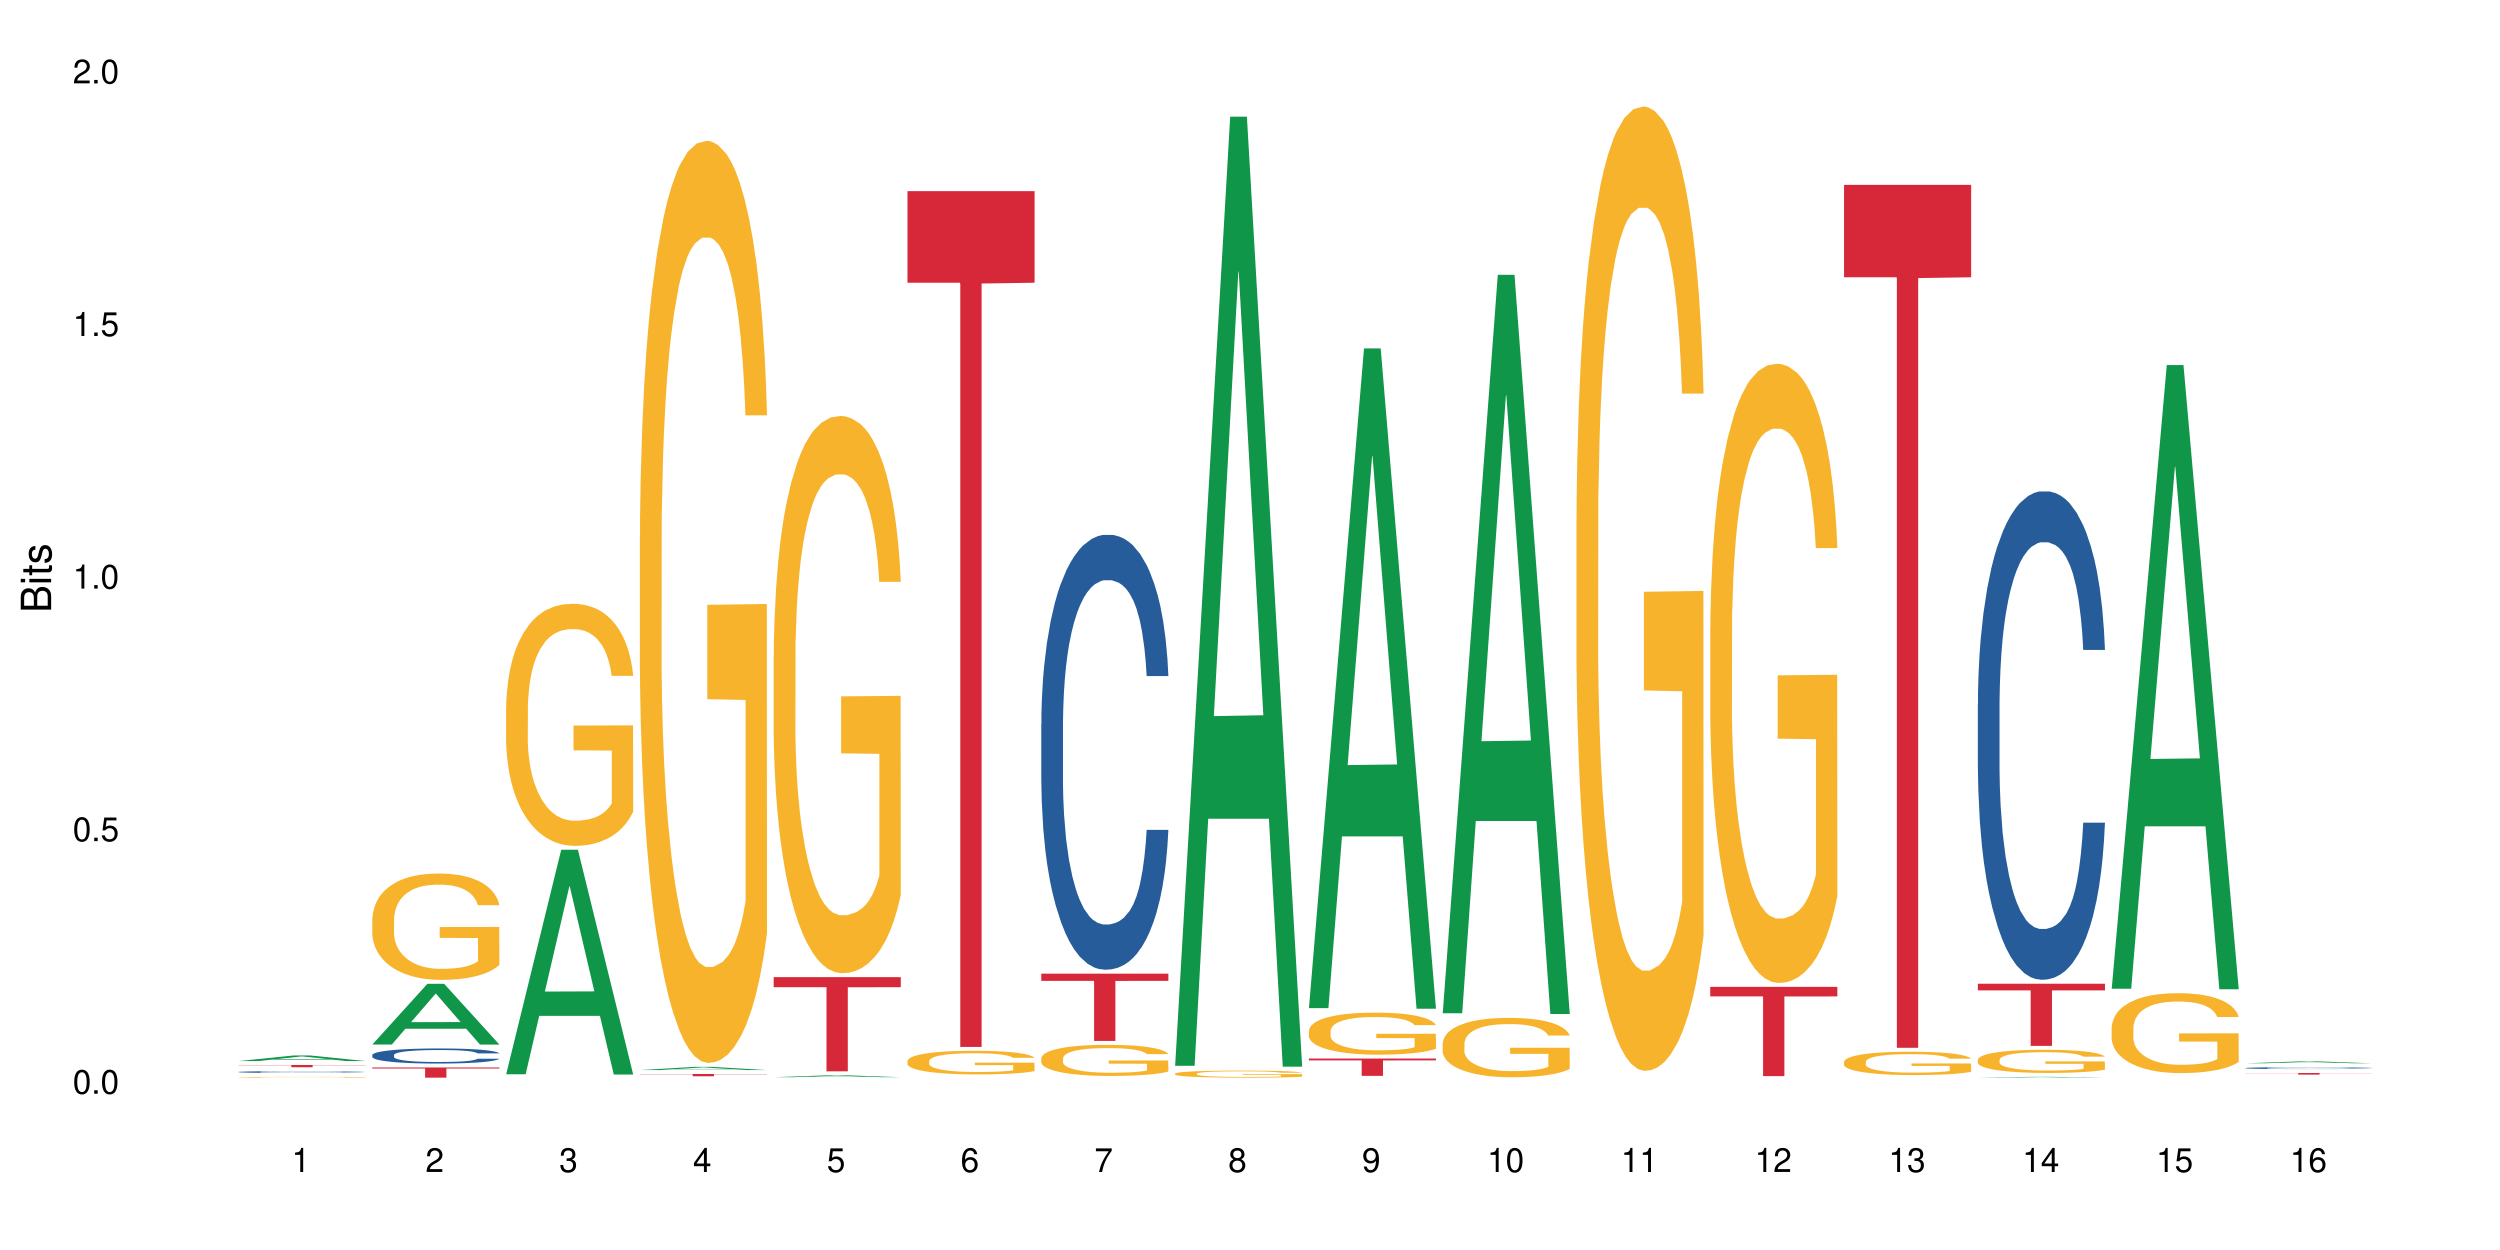 <?xml version="1.0" encoding="UTF-8"?>
<svg xmlns="http://www.w3.org/2000/svg" xmlns:xlink="http://www.w3.org/1999/xlink" width="720pt" height="360pt" viewBox="0 0 720 360" version="1.1">
<defs>
<g>
<symbol overflow="visible" id="glyph0-0">
<path style="stroke:none;" d=""/>
</symbol>
<symbol overflow="visible" id="glyph0-1">
<path style="stroke:none;" d="M 2.641 -6.938 C 2 -6.938 1.422 -6.656 1.078 -6.172 C 0.641 -5.562 0.406 -4.641 0.406 -3.359 C 0.406 -1.016 1.188 0.219 2.641 0.219 C 4.078 0.219 4.859 -1.016 4.859 -3.297 C 4.859 -4.641 4.656 -5.547 4.203 -6.172 C 3.844 -6.656 3.281 -6.938 2.641 -6.938 Z M 2.641 -6.188 C 3.547 -6.188 4 -5.25 4 -3.375 C 4 -1.406 3.562 -0.484 2.625 -0.484 C 1.734 -0.484 1.281 -1.438 1.281 -3.344 C 1.281 -5.25 1.734 -6.188 2.641 -6.188 Z M 2.641 -6.188 "/>
</symbol>
<symbol overflow="visible" id="glyph0-2">
<path style="stroke:none;" d="M 1.828 -1 L 0.828 -1 L 0.828 0 L 1.828 0 Z M 1.828 -1 "/>
</symbol>
<symbol overflow="visible" id="glyph0-3">
<path style="stroke:none;" d="M 4.562 -6.797 L 1.062 -6.797 L 0.547 -3.094 L 1.328 -3.094 C 1.719 -3.562 2.047 -3.734 2.578 -3.734 C 3.484 -3.734 4.062 -3.109 4.062 -2.094 C 4.062 -1.125 3.484 -0.531 2.578 -0.531 C 1.828 -0.531 1.375 -0.906 1.188 -1.672 L 0.328 -1.672 C 0.453 -1.109 0.547 -0.844 0.75 -0.594 C 1.125 -0.078 1.828 0.219 2.594 0.219 C 3.969 0.219 4.922 -0.781 4.922 -2.219 C 4.922 -3.562 4.031 -4.484 2.719 -4.484 C 2.25 -4.484 1.859 -4.359 1.469 -4.062 L 1.734 -5.969 L 4.562 -5.969 Z M 4.562 -6.797 "/>
</symbol>
<symbol overflow="visible" id="glyph0-4">
<path style="stroke:none;" d="M 2.484 -4.938 L 2.484 0 L 3.328 0 L 3.328 -6.938 L 2.766 -6.938 C 2.469 -5.875 2.281 -5.734 0.984 -5.562 L 0.984 -4.938 Z M 2.484 -4.938 "/>
</symbol>
<symbol overflow="visible" id="glyph0-5">
<path style="stroke:none;" d="M 4.859 -0.828 L 1.281 -0.828 C 1.359 -1.406 1.672 -1.781 2.5 -2.281 L 3.469 -2.828 C 4.406 -3.344 4.906 -4.062 4.906 -4.906 C 4.906 -5.484 4.672 -6.031 4.266 -6.406 C 3.859 -6.766 3.375 -6.938 2.719 -6.938 C 1.859 -6.938 1.219 -6.625 0.844 -6.031 C 0.609 -5.672 0.5 -5.234 0.484 -4.531 L 1.328 -4.531 C 1.359 -5.016 1.406 -5.281 1.531 -5.516 C 1.75 -5.938 2.188 -6.203 2.703 -6.203 C 3.469 -6.203 4.031 -5.641 4.031 -4.891 C 4.031 -4.344 3.719 -3.859 3.125 -3.516 L 2.234 -3 C 0.812 -2.172 0.406 -1.531 0.328 -0.016 L 4.859 -0.016 Z M 4.859 -0.828 "/>
</symbol>
<symbol overflow="visible" id="glyph0-6">
<path style="stroke:none;" d="M 2.125 -3.188 L 2.578 -3.188 C 3.5 -3.188 3.984 -2.766 3.984 -1.922 C 3.984 -1.062 3.469 -0.531 2.594 -0.531 C 1.656 -0.531 1.203 -1 1.156 -2.016 L 0.312 -2.016 C 0.344 -1.453 0.438 -1.094 0.609 -0.781 C 0.953 -0.109 1.625 0.219 2.547 0.219 C 3.953 0.219 4.859 -0.625 4.859 -1.938 C 4.859 -2.828 4.516 -3.297 3.703 -3.594 C 4.344 -3.844 4.656 -4.328 4.656 -5.031 C 4.656 -6.219 3.875 -6.938 2.578 -6.938 C 1.203 -6.938 0.484 -6.172 0.453 -4.703 L 1.297 -4.703 C 1.312 -5.125 1.344 -5.359 1.453 -5.578 C 1.641 -5.969 2.062 -6.203 2.594 -6.203 C 3.344 -6.203 3.797 -5.75 3.797 -5 C 3.797 -4.516 3.609 -4.219 3.25 -4.047 C 3.016 -3.953 2.703 -3.922 2.125 -3.906 Z M 2.125 -3.188 "/>
</symbol>
<symbol overflow="visible" id="glyph0-7">
<path style="stroke:none;" d="M 3.141 -1.672 L 3.141 0 L 3.984 0 L 3.984 -1.672 L 4.984 -1.672 L 4.984 -2.438 L 3.984 -2.438 L 3.984 -6.938 L 3.359 -6.938 L 0.266 -2.578 L 0.266 -1.672 Z M 3.141 -2.438 L 1 -2.438 L 3.141 -5.5 Z M 3.141 -2.438 "/>
</symbol>
<symbol overflow="visible" id="glyph0-8">
<path style="stroke:none;" d="M 4.781 -5.125 C 4.609 -6.266 3.891 -6.938 2.844 -6.938 C 2.094 -6.938 1.422 -6.578 1.031 -5.953 C 0.594 -5.266 0.406 -4.422 0.406 -3.172 C 0.406 -2 0.578 -1.25 0.984 -0.641 C 1.359 -0.078 1.953 0.219 2.703 0.219 C 3.984 0.219 4.922 -0.75 4.922 -2.094 C 4.922 -3.375 4.062 -4.281 2.844 -4.281 C 2.172 -4.281 1.641 -4.031 1.281 -3.516 C 1.281 -5.234 1.828 -6.188 2.797 -6.188 C 3.391 -6.188 3.797 -5.797 3.938 -5.125 Z M 2.734 -3.531 C 3.547 -3.531 4.062 -2.953 4.062 -2.031 C 4.062 -1.156 3.484 -0.531 2.703 -0.531 C 1.922 -0.531 1.328 -1.188 1.328 -2.078 C 1.328 -2.938 1.906 -3.531 2.734 -3.531 Z M 2.734 -3.531 "/>
</symbol>
<symbol overflow="visible" id="glyph0-9">
<path style="stroke:none;" d="M 4.984 -6.797 L 0.438 -6.797 L 0.438 -5.969 L 4.109 -5.969 C 2.5 -3.656 1.828 -2.234 1.328 0 L 2.219 0 C 2.594 -2.172 3.453 -4.047 4.984 -6.094 Z M 4.984 -6.797 "/>
</symbol>
<symbol overflow="visible" id="glyph0-10">
<path style="stroke:none;" d="M 3.75 -3.656 C 4.469 -4.094 4.688 -4.438 4.688 -5.078 C 4.688 -6.172 3.844 -6.938 2.641 -6.938 C 1.438 -6.938 0.594 -6.172 0.594 -5.094 C 0.594 -4.438 0.812 -4.094 1.516 -3.656 C 0.734 -3.266 0.359 -2.703 0.359 -1.922 C 0.359 -0.656 1.281 0.219 2.641 0.219 C 3.984 0.219 4.922 -0.656 4.922 -1.922 C 4.922 -2.703 4.531 -3.266 3.75 -3.656 Z M 2.641 -6.188 C 3.359 -6.188 3.812 -5.75 3.812 -5.062 C 3.812 -4.406 3.344 -3.984 2.641 -3.984 C 1.922 -3.984 1.453 -4.406 1.453 -5.078 C 1.453 -5.75 1.922 -6.188 2.641 -6.188 Z M 2.641 -3.266 C 3.484 -3.266 4.062 -2.719 4.062 -1.906 C 4.062 -1.078 3.484 -0.531 2.625 -0.531 C 1.797 -0.531 1.219 -1.094 1.219 -1.906 C 1.219 -2.719 1.781 -3.266 2.641 -3.266 Z M 2.641 -3.266 "/>
</symbol>
<symbol overflow="visible" id="glyph0-11">
<path style="stroke:none;" d="M 0.516 -1.578 C 0.672 -0.453 1.406 0.219 2.438 0.219 C 3.188 0.219 3.859 -0.141 4.266 -0.766 C 4.688 -1.453 4.891 -2.297 4.891 -3.547 C 4.891 -4.719 4.703 -5.453 4.312 -6.078 C 3.938 -6.641 3.344 -6.938 2.594 -6.938 C 1.297 -6.938 0.359 -5.969 0.359 -4.625 C 0.359 -3.344 1.234 -2.453 2.453 -2.453 C 3.094 -2.453 3.578 -2.672 4.016 -3.203 C 4 -1.484 3.469 -0.531 2.5 -0.531 C 1.906 -0.531 1.484 -0.906 1.359 -1.578 Z M 2.578 -6.203 C 3.375 -6.203 3.969 -5.531 3.969 -4.641 C 3.969 -3.797 3.391 -3.188 2.547 -3.188 C 1.734 -3.188 1.234 -3.766 1.234 -4.688 C 1.234 -5.562 1.797 -6.203 2.578 -6.203 Z M 2.578 -6.203 "/>
</symbol>
<symbol overflow="visible" id="glyph1-0">
<path style="stroke:none;" d=""/>
</symbol>
<symbol overflow="visible" id="glyph1-1">
<path style="stroke:none;" d="M 0 -0.953 L 0 -4.891 C 0 -5.719 -0.234 -6.344 -0.734 -6.797 C -1.188 -7.234 -1.812 -7.469 -2.5 -7.469 C -3.547 -7.469 -4.188 -7 -4.625 -5.875 C -4.984 -6.688 -5.625 -7.094 -6.531 -7.094 C -7.172 -7.094 -7.734 -6.859 -8.141 -6.391 C -8.562 -5.922 -8.75 -5.344 -8.75 -4.5 L -8.75 -0.953 Z M -4.984 -2.062 L -7.766 -2.062 L -7.766 -4.219 C -7.766 -4.844 -7.688 -5.203 -7.453 -5.5 C -7.219 -5.812 -6.859 -5.969 -6.375 -5.969 C -5.891 -5.969 -5.531 -5.812 -5.297 -5.5 C -5.062 -5.203 -4.984 -4.844 -4.984 -4.219 Z M -0.984 -2.062 L -4 -2.062 L -4 -4.781 C -4 -5.766 -3.438 -6.359 -2.484 -6.359 C -1.547 -6.359 -0.984 -5.766 -0.984 -4.781 Z M -0.984 -2.062 "/>
</symbol>
<symbol overflow="visible" id="glyph1-2">
<path style="stroke:none;" d="M -6.281 -1.797 L -6.281 -0.797 L 0 -0.797 L 0 -1.797 Z M -8.75 -1.797 L -8.75 -0.797 L -7.484 -0.797 L -7.484 -1.797 Z M -8.75 -1.797 "/>
</symbol>
<symbol overflow="visible" id="glyph1-3">
<path style="stroke:none;" d="M -6.281 -3.047 L -6.281 -2.016 L -8.016 -2.016 L -8.016 -1.016 L -6.281 -1.016 L -6.281 -0.172 L -5.469 -0.172 L -5.469 -1.016 L -0.719 -1.016 C -0.078 -1.016 0.281 -1.453 0.281 -2.234 C 0.281 -2.5 0.25 -2.719 0.188 -3.047 L -0.641 -3.047 C -0.609 -2.906 -0.594 -2.766 -0.594 -2.562 C -0.594 -2.141 -0.719 -2.016 -1.156 -2.016 L -5.469 -2.016 L -5.469 -3.047 Z M -6.281 -3.047 "/>
</symbol>
<symbol overflow="visible" id="glyph1-4">
<path style="stroke:none;" d="M -4.531 -5.25 C -5.766 -5.25 -6.469 -4.422 -6.469 -2.969 C -6.469 -1.516 -5.719 -0.562 -4.547 -0.562 C -3.562 -0.562 -3.094 -1.062 -2.734 -2.562 L -2.516 -3.484 C -2.344 -4.188 -2.094 -4.469 -1.641 -4.469 C -1.047 -4.469 -0.641 -3.875 -0.641 -3 C -0.641 -2.453 -0.797 -2 -1.062 -1.75 C -1.25 -1.594 -1.422 -1.531 -1.875 -1.469 L -1.875 -0.406 C -0.422 -0.453 0.281 -1.266 0.281 -2.922 C 0.281 -4.5 -0.5 -5.516 -1.719 -5.516 C -2.656 -5.516 -3.172 -4.984 -3.469 -3.734 L -3.703 -2.766 C -3.891 -1.953 -4.156 -1.609 -4.594 -1.609 C -5.188 -1.609 -5.547 -2.125 -5.547 -2.938 C -5.547 -3.75 -5.203 -4.172 -4.531 -4.203 Z M -4.531 -5.25 "/>
</symbol>
</g>
</defs>
<g id="surface1">
<rect x="0" y="0" width="720" height="360" style="fill:rgb(100%,100%,100%);fill-opacity:1;stroke:none;"/>
<path style=" stroke:none;fill-rule:nonzero;fill:rgb(6.275%,58.824%,28.235%);fill-opacity:1;" d="M 68.684 305.59 L 68.723 305.586 L 84.562 303.977 L 89.375 303.977 L 105.293 305.59 L 99.699 305.59 L 95.711 305.168 L 78.227 305.168 L 74.316 305.59 L 68.684 305.59 L 79.91 304.996 L 94.105 304.992 L 87.027 304.242 L 86.949 304.238 L 86.871 304.242 L 79.871 304.992 L 79.91 304.996 Z M 68.684 305.59 "/>
<path style=" stroke:none;fill-rule:nonzero;fill:rgb(14.51%,36.078%,60%);fill-opacity:1;" d="M 68.684 308.719 L 68.73 308.719 L 68.73 308.707 L 68.863 308.691 L 69.176 308.668 L 69.488 308.652 L 70.293 308.621 L 71.41 308.594 L 72.57 308.574 L 73.418 308.562 L 74.176 308.551 L 75.918 308.535 L 77.035 308.523 L 78.238 308.516 L 79.711 308.508 L 80.785 308.504 L 83.195 308.496 L 84.98 308.492 L 91.141 308.492 L 92.434 308.496 L 93.863 308.5 L 95.07 308.504 L 97.168 308.516 L 99.043 308.527 L 99.891 308.535 L 101.23 308.551 L 102.258 308.566 L 102.973 308.578 L 103.773 308.594 L 104.488 308.617 L 105.023 308.641 L 105.293 308.66 L 99.043 308.66 L 98.73 308.645 L 98.371 308.629 L 97.703 308.609 L 97.035 308.594 L 96.098 308.582 L 95.246 308.57 L 94.086 308.562 L 93.059 308.555 L 91.988 308.551 L 90.961 308.551 L 88.996 308.547 L 85.871 308.547 L 84.133 308.551 L 83.195 308.555 L 81.855 308.562 L 80.918 308.566 L 79.801 308.578 L 79.043 308.586 L 78.105 308.598 L 77.434 308.609 L 76.676 308.625 L 76.23 308.637 L 75.828 308.648 L 75.473 308.664 L 75.203 308.684 L 75.023 308.699 L 74.934 308.719 L 74.934 308.793 L 75.023 308.809 L 75.246 308.828 L 75.828 308.859 L 76.676 308.883 L 77.66 308.902 L 78.598 308.918 L 79.133 308.926 L 79.848 308.934 L 80.961 308.941 L 82.57 308.953 L 83.508 308.957 L 84.934 308.961 L 90.113 308.961 L 91.273 308.957 L 92.48 308.953 L 94.133 308.945 L 95.16 308.938 L 96.051 308.93 L 96.723 308.918 L 97.836 308.898 L 98.371 308.879 L 98.773 308.863 L 99.043 308.848 L 105.293 308.848 L 105.023 308.867 L 104.621 308.887 L 104.223 308.898 L 103.598 308.918 L 102.883 308.93 L 101.855 308.949 L 101.008 308.957 L 99.891 308.973 L 98.863 308.98 L 97.746 308.988 L 96.098 308.996 L 95.023 309.004 L 93.863 309.008 L 92.48 309.012 L 90.738 309.016 L 85.246 309.016 L 83.863 309.012 L 82.035 309.008 L 79.758 309 L 78.105 308.992 L 76.809 308.98 L 75.695 308.973 L 74.445 308.961 L 72.836 308.938 L 71.855 308.922 L 71.184 308.91 L 70.426 308.891 L 69.891 308.875 L 69.266 308.848 L 68.82 308.812 L 68.684 308.785 Z M 68.684 308.719 "/>
<path style=" stroke:none;fill-rule:nonzero;fill:rgb(96.863%,70.196%,16.863%);fill-opacity:1;" d="M 68.684 310.238 L 68.73 310.238 L 68.73 310.234 L 68.91 310.227 L 69.355 310.211 L 69.934 310.203 L 70.559 310.191 L 70.961 310.188 L 71.633 310.184 L 72.211 310.176 L 73.684 310.168 L 75.559 310.16 L 76.586 310.156 L 77.746 310.152 L 79.398 310.148 L 80.16 310.145 L 82.48 310.141 L 91.184 310.141 L 93.684 310.145 L 95.113 310.145 L 96.23 310.148 L 97.391 310.148 L 98.82 310.156 L 100.16 310.16 L 101.23 310.164 L 102.301 310.172 L 103.195 310.18 L 103.953 310.184 L 104.621 310.195 L 105.023 310.203 L 105.293 310.211 L 99.086 310.211 L 98.73 310.203 L 98.328 310.195 L 97.66 310.188 L 96.988 310.184 L 96.32 310.18 L 95.07 310.176 L 93.996 310.172 L 92.66 310.168 L 91.363 310.164 L 84.488 310.164 L 83.238 310.168 L 82.348 310.168 L 81.098 310.172 L 80.336 310.176 L 79.891 310.176 L 78.551 310.184 L 77.66 310.188 L 77.168 310.191 L 76.543 310.199 L 76.098 310.207 L 75.605 310.215 L 75.336 310.219 L 74.98 310.234 L 74.934 310.273 L 75.07 310.281 L 75.336 310.289 L 75.695 310.297 L 76.766 310.312 L 77.703 310.32 L 78.508 310.324 L 79.133 310.328 L 80.336 310.336 L 80.828 310.336 L 81.988 310.34 L 83.195 310.344 L 84.668 310.348 L 94.223 310.348 L 95.383 310.344 L 96.141 310.344 L 97.078 310.34 L 97.746 310.34 L 98.371 310.336 L 99.133 310.332 L 99.133 310.281 L 88.105 310.281 L 88.105 310.258 L 105.246 310.258 L 105.293 310.34 L 104.355 310.348 L 103.195 310.352 L 102.078 310.355 L 100.918 310.359 L 99.266 310.363 L 97.926 310.367 L 95.871 310.367 L 93.996 310.371 L 82.883 310.371 L 80.023 310.363 L 78.238 310.359 L 77.078 310.355 L 75.871 310.352 L 74.668 310.348 L 73.598 310.34 L 72.168 310.332 L 71.41 310.324 L 70.695 310.316 L 70.16 310.312 L 69.668 310.305 L 69.309 310.297 L 68.953 310.289 L 68.773 310.281 L 68.684 310.273 Z M 68.684 310.238 "/>
<path style=" stroke:none;fill-rule:nonzero;fill:rgb(83.922%,15.686%,22.353%);fill-opacity:1;" d="M 68.684 306.715 L 105.293 306.715 L 105.293 306.785 L 90.035 306.785 L 90.035 307.367 L 83.898 307.367 L 83.898 306.785 L 68.684 306.785 Z M 68.684 306.715 "/>
<path style=" stroke:none;fill-rule:nonzero;fill:rgb(6.275%,58.824%,28.235%);fill-opacity:1;" d="M 107.219 300.82 L 107.258 300.805 L 123.098 283.332 L 127.906 283.332 L 143.824 300.836 L 138.234 300.836 L 134.242 296.27 L 116.762 296.27 L 112.852 300.82 L 107.219 300.82 L 118.441 294.379 L 132.641 294.359 L 125.562 286.191 L 125.484 286.176 L 125.406 286.223 L 118.402 294.359 L 118.441 294.379 Z M 107.219 300.82 "/>
<path style=" stroke:none;fill-rule:nonzero;fill:rgb(14.51%,36.078%,60%);fill-opacity:1;" d="M 107.219 303.848 L 107.262 303.844 L 107.262 303.75 L 107.398 303.598 L 107.711 303.41 L 108.023 303.277 L 108.824 303.043 L 109.941 302.816 L 111.102 302.645 L 111.949 302.539 L 112.711 302.461 L 114.449 302.312 L 115.566 302.238 L 116.773 302.172 L 118.246 302.105 L 119.316 302.062 L 121.727 302 L 123.512 301.973 L 124.898 301.961 L 127.887 301.961 L 129.676 301.977 L 130.969 301.996 L 132.398 302.027 L 133.602 302.062 L 135.699 302.152 L 137.574 302.262 L 138.422 302.324 L 139.762 302.449 L 140.789 302.566 L 141.504 302.672 L 142.309 302.816 L 143.023 302.996 L 143.559 303.199 L 143.824 303.371 L 137.574 303.371 L 137.262 303.211 L 136.906 303.086 L 136.234 302.926 L 135.566 302.809 L 134.629 302.695 L 133.781 302.621 L 132.621 302.543 L 131.594 302.496 L 130.523 302.461 L 129.496 302.438 L 127.531 302.414 L 125.254 302.414 L 124.406 302.422 L 122.664 302.453 L 121.727 302.48 L 120.387 302.535 L 119.449 302.586 L 118.336 302.668 L 117.574 302.734 L 116.637 302.836 L 115.969 302.93 L 115.211 303.059 L 114.762 303.16 L 114.363 303.27 L 114.004 303.402 L 113.738 303.539 L 113.559 303.688 L 113.469 303.828 L 113.469 304.445 L 113.559 304.586 L 113.781 304.754 L 114.363 304.996 L 115.211 305.207 L 116.191 305.371 L 117.129 305.492 L 117.664 305.547 L 118.379 305.609 L 119.496 305.691 L 121.102 305.77 L 122.039 305.801 L 123.469 305.832 L 124.941 305.848 L 126.906 305.848 L 128.648 305.832 L 129.809 305.812 L 131.012 305.781 L 132.664 305.715 L 133.691 305.652 L 134.586 305.574 L 135.254 305.5 L 135.699 305.438 L 136.371 305.312 L 136.906 305.18 L 137.309 305.039 L 137.574 304.906 L 143.824 304.906 L 143.559 305.062 L 143.156 305.219 L 142.754 305.332 L 142.129 305.473 L 141.414 305.594 L 140.387 305.734 L 139.539 305.824 L 138.422 305.926 L 137.398 306 L 136.281 306.066 L 134.629 306.145 L 133.559 306.188 L 132.398 306.223 L 131.012 306.254 L 129.273 306.281 L 127.398 306.297 L 125.656 306.301 L 123.781 306.293 L 122.398 306.277 L 120.566 306.242 L 118.289 306.172 L 116.637 306.094 L 115.344 306.02 L 114.227 305.941 L 112.977 305.832 L 111.371 305.66 L 110.387 305.523 L 109.719 305.414 L 108.961 305.258 L 108.426 305.117 L 107.801 304.898 L 107.352 304.613 L 107.219 304.398 Z M 107.219 303.848 "/>
<path style=" stroke:none;fill-rule:nonzero;fill:rgb(96.863%,70.196%,16.863%);fill-opacity:1;" d="M 107.219 264.695 L 107.262 264.668 L 107.262 264.105 L 107.441 262.848 L 107.887 261.113 L 108.469 259.688 L 109.094 258.566 L 109.496 257.98 L 110.164 257.141 L 110.746 256.527 L 112.219 255.266 L 114.094 254.09 L 115.121 253.59 L 116.281 253.113 L 117.934 252.582 L 118.691 252.387 L 121.012 251.938 L 123.648 251.656 L 126.551 251.574 L 127.887 251.602 L 129.719 251.715 L 132.219 252.02 L 133.648 252.301 L 134.762 252.582 L 135.922 252.945 L 137.352 253.504 L 138.691 254.176 L 139.762 254.848 L 140.836 255.688 L 141.727 256.582 L 142.484 257.562 L 143.156 258.734 L 143.559 259.715 L 143.824 260.695 L 137.621 260.695 L 137.262 259.715 L 136.859 258.961 L 136.191 258.035 L 135.523 257.363 L 134.852 256.832 L 133.602 256.105 L 132.531 255.66 L 131.191 255.266 L 129.898 255.016 L 128.426 254.848 L 127.531 254.793 L 125.164 254.793 L 123.023 254.988 L 121.773 255.211 L 120.879 255.434 L 119.629 255.855 L 118.871 256.191 L 118.426 256.414 L 117.086 257.281 L 116.191 258.062 L 115.699 258.598 L 115.074 259.434 L 114.629 260.191 L 114.137 261.309 L 113.871 262.148 L 113.512 264.051 L 113.469 269.086 L 113.602 270.148 L 113.871 271.297 L 114.227 272.305 L 114.762 273.367 L 115.301 274.18 L 116.238 275.27 L 117.039 275.996 L 117.664 276.473 L 118.871 277.227 L 119.363 277.48 L 120.523 277.984 L 121.727 278.375 L 123.199 278.711 L 124.316 278.879 L 126.102 279.02 L 128.379 279.02 L 131.059 278.852 L 132.754 278.629 L 133.914 278.402 L 134.672 278.207 L 135.609 277.898 L 136.281 277.621 L 136.906 277.312 L 137.664 276.836 L 137.664 270.148 L 126.637 270.121 L 126.637 266.988 L 143.781 266.961 L 143.824 277.898 L 142.887 278.656 L 141.727 279.383 L 140.609 279.941 L 139.449 280.418 L 137.797 280.949 L 136.461 281.285 L 134.406 281.676 L 132.531 281.93 L 130.566 282.098 L 128.824 282.18 L 126.773 282.207 L 124.941 282.152 L 122.977 281.984 L 121.414 281.762 L 119.988 281.48 L 118.559 281.117 L 116.773 280.531 L 115.613 280.055 L 114.406 279.465 L 113.199 278.766 L 112.129 278.012 L 111.414 277.426 L 110.699 276.754 L 109.941 275.914 L 109.227 274.961 L 108.691 274.094 L 108.199 273.117 L 107.844 272.191 L 107.488 270.934 L 107.309 269.926 L 107.219 269.059 Z M 107.219 264.695 "/>
<path style=" stroke:none;fill-rule:nonzero;fill:rgb(83.922%,15.686%,22.353%);fill-opacity:1;" d="M 107.219 307.426 L 143.824 307.426 L 143.824 307.738 L 128.57 307.742 L 128.57 310.371 L 122.43 310.371 L 122.43 307.746 L 122.344 307.738 L 107.219 307.738 Z M 107.219 307.426 "/>
<path style=" stroke:none;fill-rule:nonzero;fill:rgb(6.275%,58.824%,28.235%);fill-opacity:1;" d="M 145.754 309.395 L 145.793 309.336 L 161.629 244.73 L 166.441 244.73 L 182.359 309.457 L 176.766 309.457 L 172.777 292.562 L 155.293 292.562 L 151.383 309.395 L 145.754 309.395 L 156.977 285.57 L 171.172 285.512 L 164.094 255.305 L 164.016 255.242 L 163.938 255.426 L 156.938 285.512 L 156.977 285.57 Z M 145.754 309.395 "/>
<path style=" stroke:none;fill-rule:nonzero;fill:rgb(96.863%,70.196%,16.863%);fill-opacity:1;" d="M 145.754 203.746 L 145.797 203.68 L 145.797 202.406 L 145.977 199.543 L 146.422 195.594 L 147.004 192.348 L 147.629 189.801 L 148.027 188.465 L 148.699 186.555 L 149.277 185.152 L 150.754 182.285 L 152.629 179.613 L 153.652 178.465 L 154.816 177.383 L 156.465 176.176 L 157.227 175.727 L 159.547 174.711 L 162.18 174.074 L 165.082 173.883 L 166.422 173.945 L 168.25 174.199 L 170.75 174.902 L 172.18 175.539 L 173.297 176.176 L 174.457 177 L 175.887 178.273 L 177.227 179.805 L 178.297 181.332 L 179.367 183.242 L 180.262 185.281 L 181.02 187.508 L 181.688 190.184 L 182.09 192.41 L 182.359 194.641 L 176.152 194.641 L 175.797 192.41 L 175.395 190.691 L 174.727 188.59 L 174.055 187.062 L 173.387 185.852 L 172.137 184.195 L 171.062 183.18 L 169.727 182.285 L 168.43 181.715 L 166.957 181.332 L 166.062 181.203 L 163.699 181.203 L 161.555 181.648 L 160.305 182.16 L 159.414 182.668 L 158.164 183.625 L 157.402 184.387 L 156.957 184.898 L 155.617 186.871 L 154.727 188.656 L 154.234 189.863 L 153.609 191.773 L 153.164 193.492 L 152.672 196.039 L 152.402 197.949 L 152.047 202.281 L 152.004 213.742 L 152.137 216.16 L 152.402 218.773 L 152.762 221.066 L 153.297 223.484 L 153.832 225.332 L 154.77 227.812 L 155.574 229.469 L 156.199 230.551 L 157.402 232.27 L 157.895 232.844 L 159.055 233.992 L 160.262 234.883 L 161.734 235.645 L 162.852 236.027 L 164.637 236.348 L 166.914 236.348 L 169.59 235.965 L 171.289 235.457 L 172.449 234.945 L 173.207 234.5 L 174.145 233.801 L 174.812 233.164 L 175.438 232.461 L 176.199 231.379 L 176.199 216.16 L 165.172 216.098 L 165.172 208.965 L 182.312 208.902 L 182.359 233.801 L 181.422 235.52 L 180.262 237.176 L 179.145 238.449 L 177.984 239.531 L 176.332 240.738 L 174.992 241.504 L 172.938 242.395 L 171.062 242.969 L 169.102 243.352 L 167.359 243.543 L 165.305 243.605 L 163.477 243.477 L 161.512 243.098 L 159.949 242.586 L 158.52 241.949 L 157.09 241.121 L 155.305 239.785 L 154.145 238.703 L 152.941 237.367 L 151.734 235.773 L 150.664 234.055 L 149.949 232.719 L 149.234 231.188 L 148.477 229.277 L 147.762 227.113 L 147.227 225.141 L 146.734 222.91 L 146.379 220.809 L 146.02 217.945 L 145.84 215.652 L 145.754 213.68 Z M 145.754 203.746 "/>
<path style=" stroke:none;fill-rule:nonzero;fill:rgb(6.275%,58.824%,28.235%);fill-opacity:1;" d="M 184.285 308.188 L 184.324 308.188 L 200.164 307.25 L 204.973 307.25 L 220.891 308.188 L 215.301 308.188 L 211.309 307.945 L 193.828 307.945 L 189.918 308.188 L 184.285 308.188 L 195.512 307.844 L 209.707 307.844 L 202.629 307.402 L 202.551 307.402 L 202.473 307.406 L 195.473 307.844 L 195.512 307.844 Z M 184.285 308.188 "/>
<path style=" stroke:none;fill-rule:nonzero;fill:rgb(96.863%,70.196%,16.863%);fill-opacity:1;" d="M 184.285 154.301 L 184.332 154.059 L 184.332 149.207 L 184.508 138.293 L 184.957 123.254 L 185.535 110.887 L 186.16 101.184 L 186.562 96.09 L 187.23 88.816 L 187.812 83.48 L 189.285 72.566 L 191.16 62.379 L 192.188 58.012 L 193.348 53.891 L 195 49.281 L 195.758 47.582 L 198.078 43.703 L 200.715 41.277 L 203.617 40.551 L 204.953 40.793 L 206.785 41.762 L 209.285 44.43 L 210.715 46.855 L 211.828 49.281 L 212.992 52.434 L 214.418 57.285 L 215.758 63.105 L 216.828 68.926 L 217.902 76.203 L 218.793 83.965 L 219.555 92.453 L 220.223 102.641 L 220.625 111.129 L 220.891 119.617 L 214.688 119.617 L 214.328 111.129 L 213.93 104.578 L 213.258 96.574 L 212.59 90.754 L 211.918 86.148 L 210.668 79.84 L 209.598 75.961 L 208.258 72.566 L 206.965 70.383 L 205.492 68.926 L 204.598 68.441 L 202.23 68.441 L 200.09 70.141 L 198.84 72.078 L 197.945 74.02 L 196.695 77.656 L 195.938 80.57 L 195.492 82.508 L 194.152 90.027 L 193.258 96.82 L 192.766 101.426 L 192.141 108.703 L 191.695 115.25 L 191.203 124.953 L 190.938 132.23 L 190.578 148.723 L 190.535 192.379 L 190.668 201.594 L 190.938 211.539 L 191.293 220.27 L 191.828 229.484 L 192.367 236.52 L 193.305 245.98 L 194.105 252.285 L 194.73 256.406 L 195.938 262.957 L 196.43 265.141 L 197.59 269.504 L 198.793 272.898 L 200.266 275.812 L 201.383 277.266 L 203.168 278.477 L 205.445 278.477 L 208.125 277.023 L 209.82 275.082 L 210.98 273.145 L 211.742 271.445 L 212.68 268.777 L 213.348 266.352 L 213.973 263.684 L 214.73 259.562 L 214.73 201.594 L 203.703 201.352 L 203.703 174.188 L 220.848 173.945 L 220.891 268.777 L 219.953 275.324 L 218.793 281.633 L 217.68 286.48 L 216.516 290.605 L 214.867 295.215 L 213.527 298.125 L 211.473 301.52 L 209.598 303.703 L 207.633 305.156 L 205.891 305.887 L 203.84 306.129 L 202.008 305.645 L 200.043 304.188 L 198.48 302.246 L 197.055 299.82 L 195.625 296.668 L 193.84 291.574 L 192.68 287.453 L 191.473 282.359 L 190.266 276.297 L 189.195 269.746 L 188.48 264.652 L 187.77 258.832 L 187.008 251.559 L 186.293 243.312 L 185.758 235.793 L 185.27 227.305 L 184.91 219.301 L 184.555 208.387 L 184.375 199.652 L 184.285 192.137 Z M 184.285 154.301 "/>
<path style=" stroke:none;fill-rule:nonzero;fill:rgb(83.922%,15.686%,22.353%);fill-opacity:1;" d="M 184.285 309.312 L 220.891 309.312 L 220.891 309.383 L 205.637 309.383 L 205.637 309.965 L 199.496 309.965 L 199.496 309.383 L 184.285 309.383 Z M 184.285 309.312 "/>
<path style=" stroke:none;fill-rule:nonzero;fill:rgb(6.275%,58.824%,28.235%);fill-opacity:1;" d="M 222.82 310.238 L 222.859 310.238 L 238.699 309.676 L 243.508 309.676 L 259.426 310.238 L 253.832 310.238 L 249.844 310.094 L 232.363 310.094 L 228.449 310.238 L 222.82 310.238 L 234.043 310.031 L 248.238 310.031 L 241.16 309.77 L 241.082 309.766 L 241.004 309.77 L 234.004 310.031 L 234.043 310.031 Z M 222.82 310.238 "/>
<path style=" stroke:none;fill-rule:nonzero;fill:rgb(96.863%,70.196%,16.863%);fill-opacity:1;" d="M 222.82 188.531 L 222.863 188.383 L 222.863 185.453 L 223.043 178.855 L 223.488 169.77 L 224.07 162.293 L 224.695 156.434 L 225.094 153.355 L 225.766 148.957 L 226.344 145.734 L 227.82 139.137 L 229.695 132.98 L 230.719 130.344 L 231.883 127.852 L 233.531 125.066 L 234.293 124.039 L 236.613 121.695 L 239.246 120.23 L 242.148 119.789 L 243.488 119.938 L 245.32 120.523 L 247.82 122.137 L 249.246 123.602 L 250.363 125.066 L 251.523 126.973 L 252.953 129.902 L 254.293 133.422 L 255.363 136.938 L 256.434 141.336 L 257.328 146.027 L 258.086 151.156 L 258.754 157.312 L 259.156 162.441 L 259.426 167.57 L 253.219 167.57 L 252.863 162.441 L 252.461 158.484 L 251.793 153.648 L 251.121 150.129 L 250.453 147.344 L 249.203 143.535 L 248.133 141.188 L 246.793 139.137 L 245.496 137.816 L 244.023 136.938 L 243.133 136.645 L 240.766 136.645 L 238.621 137.672 L 237.371 138.844 L 236.48 140.016 L 235.23 142.215 L 234.469 143.973 L 234.023 145.145 L 232.684 149.691 L 231.793 153.793 L 231.301 156.578 L 230.676 160.977 L 230.23 164.934 L 229.738 170.797 L 229.469 175.191 L 229.113 185.16 L 229.07 211.543 L 229.203 217.113 L 229.469 223.121 L 229.828 228.398 L 230.363 233.969 L 230.898 238.219 L 231.836 243.934 L 232.641 247.746 L 233.266 250.234 L 234.469 254.191 L 234.961 255.512 L 236.121 258.152 L 237.328 260.203 L 238.801 261.961 L 239.918 262.84 L 241.703 263.574 L 243.98 263.574 L 246.656 262.695 L 248.355 261.523 L 249.516 260.348 L 250.273 259.324 L 251.211 257.711 L 251.883 256.246 L 252.508 254.633 L 253.266 252.141 L 253.266 217.113 L 242.238 216.965 L 242.238 200.551 L 259.379 200.402 L 259.426 257.711 L 258.488 261.668 L 257.328 265.48 L 256.211 268.41 L 255.051 270.902 L 253.398 273.688 L 252.059 275.445 L 250.008 277.496 L 248.133 278.816 L 246.168 279.695 L 244.426 280.137 L 242.371 280.281 L 240.543 279.988 L 238.578 279.109 L 237.016 277.938 L 235.586 276.473 L 234.156 274.566 L 232.371 271.488 L 231.211 268.996 L 230.008 265.918 L 228.801 262.254 L 227.73 258.297 L 227.016 255.219 L 226.301 251.703 L 225.543 247.305 L 224.828 242.32 L 224.293 237.777 L 223.801 232.648 L 223.445 227.812 L 223.086 221.215 L 222.906 215.938 L 222.82 211.395 Z M 222.82 188.531 "/>
<path style=" stroke:none;fill-rule:nonzero;fill:rgb(83.922%,15.686%,22.353%);fill-opacity:1;" d="M 222.82 281.406 L 259.426 281.406 L 259.426 284.312 L 244.168 284.336 L 244.168 308.551 L 238.031 308.551 L 238.031 284.363 L 237.941 284.312 L 222.82 284.312 Z M 222.82 281.406 "/>
<path style=" stroke:none;fill-rule:nonzero;fill:rgb(96.863%,70.196%,16.863%);fill-opacity:1;" d="M 261.352 305.547 L 261.398 305.539 L 261.398 305.414 L 261.574 305.137 L 262.023 304.75 L 262.602 304.434 L 263.227 304.184 L 263.629 304.055 L 264.297 303.867 L 264.879 303.73 L 266.352 303.449 L 268.227 303.191 L 269.254 303.078 L 270.414 302.973 L 272.066 302.855 L 272.824 302.809 L 275.148 302.711 L 277.781 302.648 L 280.684 302.629 L 282.023 302.637 L 283.852 302.66 L 286.352 302.73 L 287.781 302.793 L 288.895 302.855 L 290.059 302.934 L 291.484 303.059 L 292.824 303.207 L 293.895 303.355 L 294.969 303.543 L 295.859 303.742 L 296.621 303.961 L 297.289 304.223 L 297.691 304.438 L 297.957 304.656 L 291.754 304.656 L 291.395 304.438 L 290.996 304.27 L 290.324 304.066 L 289.656 303.918 L 288.984 303.797 L 287.734 303.637 L 286.664 303.539 L 285.324 303.449 L 284.031 303.395 L 282.559 303.355 L 281.664 303.344 L 279.297 303.344 L 277.156 303.387 L 275.906 303.438 L 275.012 303.488 L 273.762 303.582 L 273.004 303.656 L 272.559 303.707 L 271.219 303.898 L 270.324 304.07 L 269.836 304.191 L 269.211 304.375 L 268.762 304.543 L 268.273 304.793 L 268.004 304.98 L 267.648 305.402 L 267.602 306.52 L 267.734 306.758 L 268.004 307.012 L 268.359 307.234 L 268.898 307.473 L 269.434 307.652 L 270.371 307.895 L 271.172 308.059 L 271.797 308.164 L 273.004 308.332 L 273.496 308.387 L 274.656 308.5 L 275.859 308.586 L 277.336 308.66 L 278.449 308.695 L 280.234 308.727 L 282.512 308.727 L 285.191 308.691 L 286.887 308.641 L 288.047 308.59 L 288.809 308.547 L 289.746 308.48 L 290.414 308.418 L 291.039 308.348 L 291.797 308.242 L 291.797 306.758 L 280.773 306.75 L 280.773 306.055 L 297.914 306.051 L 297.957 308.48 L 297.02 308.648 L 295.859 308.809 L 294.746 308.934 L 293.582 309.039 L 291.934 309.156 L 290.594 309.23 L 288.539 309.32 L 286.664 309.375 L 284.699 309.41 L 282.961 309.43 L 280.906 309.438 L 279.074 309.426 L 277.109 309.387 L 275.547 309.336 L 274.121 309.273 L 272.691 309.195 L 270.906 309.062 L 269.746 308.957 L 268.539 308.828 L 267.336 308.672 L 266.262 308.504 L 265.547 308.375 L 264.836 308.223 L 264.074 308.039 L 263.359 307.828 L 262.824 307.633 L 262.336 307.418 L 261.977 307.211 L 261.621 306.93 L 261.441 306.707 L 261.352 306.516 Z M 261.352 305.547 "/>
<path style=" stroke:none;fill-rule:nonzero;fill:rgb(83.922%,15.686%,22.353%);fill-opacity:1;" d="M 261.352 55.043 L 297.957 55.043 L 297.957 81.426 L 282.703 81.656 L 282.703 301.508 L 276.562 301.508 L 276.562 81.887 L 276.477 81.426 L 261.352 81.426 Z M 261.352 55.043 "/>
<path style=" stroke:none;fill-rule:nonzero;fill:rgb(14.51%,36.078%,60%);fill-opacity:1;" d="M 299.887 208.547 L 299.93 208.434 L 299.93 205.688 L 300.062 201.336 L 300.375 195.844 L 300.688 192.066 L 301.492 185.312 L 302.609 178.789 L 303.77 173.75 L 304.617 170.777 L 305.375 168.484 L 307.117 164.25 L 308.234 162.078 L 309.438 160.129 L 310.91 158.184 L 311.984 157.039 L 314.395 155.207 L 316.18 154.406 L 317.562 154.062 L 320.555 154.062 L 322.34 154.523 L 323.637 155.094 L 325.062 156.008 L 326.27 157.039 L 328.367 159.559 L 330.242 162.762 L 331.09 164.594 L 332.43 168.145 L 333.457 171.578 L 334.172 174.555 L 334.973 178.789 L 335.688 183.938 L 336.223 189.777 L 336.492 194.699 L 330.242 194.699 L 329.93 190.121 L 329.574 186.57 L 328.902 181.879 L 328.234 178.559 L 327.297 175.238 L 326.449 173.066 L 325.285 170.891 L 324.262 169.516 L 323.188 168.484 L 322.16 167.801 L 320.199 167.113 L 317.922 167.113 L 317.074 167.34 L 315.332 168.258 L 314.395 169.059 L 313.055 170.66 L 312.117 172.148 L 311 174.438 L 310.242 176.383 L 309.305 179.359 L 308.637 181.992 L 307.875 185.77 L 307.43 188.633 L 307.027 191.836 L 306.672 195.613 L 306.402 199.621 L 306.227 203.855 L 306.137 207.977 L 306.137 225.719 L 306.227 229.84 L 306.449 234.645 L 307.027 241.629 L 307.875 247.695 L 308.859 252.504 L 309.797 255.938 L 310.332 257.539 L 311.047 259.371 L 312.16 261.66 L 313.77 263.949 L 314.707 264.863 L 316.137 265.781 L 317.609 266.238 L 319.574 266.238 L 321.312 265.781 L 322.473 265.207 L 323.68 264.293 L 325.332 262.348 L 326.359 260.516 L 327.25 258.34 L 327.922 256.164 L 328.367 254.336 L 329.035 250.785 L 329.574 246.895 L 329.973 242.887 L 330.242 238.996 L 336.492 238.996 L 336.223 243.574 L 335.824 248.039 L 335.422 251.359 L 334.797 255.363 L 334.082 258.914 L 333.055 262.918 L 332.207 265.551 L 331.09 268.414 L 330.062 270.586 L 328.949 272.535 L 327.297 274.824 L 326.223 275.969 L 325.062 276.996 L 323.68 277.914 L 321.938 278.715 L 320.062 279.172 L 318.324 279.289 L 316.449 279.059 L 315.062 278.602 L 313.234 277.57 L 310.957 275.512 L 309.305 273.336 L 308.012 271.16 L 306.895 268.871 L 305.645 265.781 L 304.039 260.742 L 303.055 256.852 L 302.387 253.648 L 301.625 249.184 L 301.09 245.176 L 300.465 238.766 L 300.02 230.641 L 299.887 224.344 Z M 299.887 208.547 "/>
<path style=" stroke:none;fill-rule:nonzero;fill:rgb(96.863%,70.196%,16.863%);fill-opacity:1;" d="M 299.887 304.754 L 299.93 304.746 L 299.93 304.582 L 300.109 304.215 L 300.555 303.707 L 301.137 303.289 L 301.762 302.961 L 302.164 302.793 L 302.832 302.547 L 303.414 302.367 L 304.887 301.996 L 306.762 301.652 L 307.789 301.508 L 308.949 301.367 L 310.602 301.211 L 311.359 301.156 L 313.68 301.023 L 316.312 300.941 L 319.215 300.918 L 320.555 300.926 L 322.387 300.957 L 324.887 301.047 L 326.312 301.129 L 327.43 301.211 L 328.59 301.32 L 330.02 301.48 L 331.359 301.68 L 332.43 301.875 L 333.5 302.121 L 334.395 302.383 L 335.152 302.668 L 335.824 303.012 L 336.223 303.297 L 336.492 303.586 L 330.285 303.586 L 329.93 303.297 L 329.527 303.078 L 328.859 302.809 L 328.188 302.609 L 327.52 302.457 L 326.27 302.242 L 325.199 302.113 L 323.859 301.996 L 322.562 301.926 L 321.09 301.875 L 320.199 301.859 L 317.832 301.859 L 315.688 301.914 L 314.438 301.98 L 313.547 302.047 L 312.297 302.168 L 311.535 302.266 L 311.09 302.332 L 309.75 302.586 L 308.859 302.816 L 308.367 302.973 L 307.742 303.215 L 307.297 303.438 L 306.805 303.766 L 306.539 304.012 L 306.18 304.566 L 306.137 306.039 L 306.27 306.348 L 306.539 306.684 L 306.895 306.98 L 307.43 307.289 L 307.965 307.527 L 308.902 307.848 L 309.707 308.059 L 310.332 308.199 L 311.535 308.418 L 312.027 308.492 L 313.188 308.641 L 314.395 308.754 L 315.867 308.852 L 316.984 308.902 L 318.77 308.941 L 321.047 308.941 L 323.723 308.895 L 325.422 308.828 L 326.582 308.762 L 327.34 308.707 L 328.277 308.613 L 328.949 308.535 L 329.574 308.445 L 330.332 308.305 L 330.332 306.348 L 319.305 306.34 L 319.305 305.426 L 336.449 305.418 L 336.492 308.613 L 335.555 308.836 L 334.395 309.047 L 333.277 309.211 L 332.117 309.352 L 330.465 309.508 L 329.125 309.605 L 327.074 309.719 L 325.199 309.793 L 323.234 309.844 L 321.492 309.867 L 319.438 309.875 L 317.609 309.859 L 315.645 309.809 L 314.082 309.742 L 312.652 309.664 L 311.223 309.555 L 309.438 309.383 L 308.277 309.246 L 307.074 309.074 L 305.867 308.867 L 304.797 308.648 L 304.082 308.477 L 303.367 308.281 L 302.609 308.035 L 301.895 307.758 L 301.359 307.504 L 300.867 307.215 L 300.512 306.945 L 300.152 306.578 L 299.977 306.285 L 299.887 306.031 Z M 299.887 304.754 "/>
<path style=" stroke:none;fill-rule:nonzero;fill:rgb(83.922%,15.686%,22.353%);fill-opacity:1;" d="M 299.887 280.41 L 336.492 280.41 L 336.492 282.484 L 321.234 282.504 L 321.234 299.793 L 315.098 299.793 L 315.098 282.523 L 315.008 282.484 L 299.887 282.484 Z M 299.887 280.41 "/>
<path style=" stroke:none;fill-rule:nonzero;fill:rgb(6.275%,58.824%,28.235%);fill-opacity:1;" d="M 338.418 306.949 L 338.457 306.695 L 354.297 33.602 L 359.109 33.602 L 375.027 307.207 L 369.434 307.207 L 365.445 235.789 L 347.961 235.789 L 344.051 306.949 L 338.418 306.949 L 349.645 206.242 L 363.84 205.988 L 356.762 78.305 L 356.684 78.047 L 356.605 78.816 L 349.605 205.988 L 349.645 206.242 Z M 338.418 306.949 "/>
<path style=" stroke:none;fill-rule:nonzero;fill:rgb(96.863%,70.196%,16.863%);fill-opacity:1;" d="M 338.418 309.207 L 338.465 309.203 L 338.465 309.168 L 338.641 309.082 L 339.09 308.965 L 339.668 308.871 L 340.293 308.797 L 340.695 308.758 L 341.363 308.703 L 341.945 308.66 L 343.418 308.578 L 345.293 308.5 L 346.32 308.465 L 347.48 308.434 L 349.133 308.398 L 349.891 308.387 L 352.215 308.355 L 354.848 308.336 L 357.75 308.332 L 359.09 308.332 L 360.918 308.34 L 363.418 308.359 L 364.848 308.379 L 365.965 308.398 L 367.125 308.422 L 368.551 308.461 L 369.891 308.504 L 370.965 308.551 L 372.035 308.605 L 372.926 308.664 L 373.688 308.73 L 374.355 308.809 L 374.758 308.875 L 375.027 308.938 L 368.82 308.938 L 368.465 308.875 L 368.062 308.824 L 367.391 308.762 L 366.723 308.719 L 366.051 308.68 L 364.801 308.633 L 363.73 308.602 L 362.391 308.578 L 361.098 308.559 L 359.625 308.551 L 358.73 308.547 L 356.363 308.547 L 354.223 308.559 L 352.973 308.574 L 352.078 308.59 L 350.828 308.617 L 350.07 308.637 L 349.625 308.652 L 348.285 308.711 L 347.391 308.762 L 346.902 308.801 L 346.277 308.855 L 345.828 308.906 L 345.34 308.98 L 345.07 309.035 L 344.715 309.164 L 344.668 309.5 L 344.801 309.57 L 345.07 309.645 L 345.426 309.711 L 345.965 309.785 L 346.5 309.836 L 347.438 309.91 L 348.238 309.957 L 348.863 309.992 L 350.07 310.043 L 350.562 310.059 L 351.723 310.09 L 352.926 310.117 L 354.402 310.141 L 355.516 310.152 L 357.301 310.16 L 359.578 310.16 L 362.258 310.148 L 363.953 310.133 L 365.113 310.121 L 365.875 310.105 L 366.812 310.086 L 367.48 310.066 L 368.105 310.047 L 368.863 310.016 L 368.863 309.57 L 357.84 309.566 L 357.84 309.359 L 374.98 309.355 L 375.027 310.086 L 374.09 310.137 L 372.926 310.184 L 371.812 310.223 L 370.652 310.254 L 369 310.289 L 367.66 310.312 L 365.605 310.336 L 363.73 310.355 L 361.766 310.367 L 360.027 310.371 L 356.141 310.371 L 354.176 310.359 L 352.613 310.344 L 351.188 310.324 L 349.758 310.301 L 347.973 310.262 L 346.812 310.23 L 345.605 310.191 L 344.402 310.145 L 343.328 310.094 L 342.613 310.055 L 341.902 310.008 L 341.141 309.953 L 340.426 309.891 L 339.891 309.832 L 339.402 309.766 L 339.043 309.707 L 338.688 309.621 L 338.508 309.555 L 338.418 309.496 Z M 338.418 309.207 "/>
<path style=" stroke:none;fill-rule:nonzero;fill:rgb(6.275%,58.824%,28.235%);fill-opacity:1;" d="M 376.953 290.34 L 376.992 290.164 L 392.832 100.336 L 397.641 100.336 L 413.559 290.52 L 407.965 290.52 L 403.977 240.875 L 386.496 240.875 L 382.582 290.34 L 376.953 290.34 L 388.176 220.34 L 402.375 220.16 L 395.293 131.406 L 395.215 131.23 L 395.137 131.766 L 388.137 220.16 L 388.176 220.34 Z M 376.953 290.34 "/>
<path style=" stroke:none;fill-rule:nonzero;fill:rgb(96.863%,70.196%,16.863%);fill-opacity:1;" d="M 376.953 296.828 L 376.996 296.816 L 376.996 296.594 L 377.176 296.098 L 377.621 295.41 L 378.203 294.848 L 378.828 294.406 L 379.23 294.176 L 379.898 293.844 L 380.48 293.598 L 381.953 293.102 L 383.828 292.637 L 384.855 292.438 L 386.016 292.25 L 387.668 292.039 L 388.426 291.965 L 390.746 291.785 L 393.379 291.676 L 396.281 291.645 L 397.621 291.652 L 399.453 291.699 L 401.953 291.82 L 403.379 291.93 L 404.496 292.039 L 405.656 292.184 L 407.086 292.406 L 408.426 292.672 L 409.496 292.938 L 410.566 293.27 L 411.461 293.621 L 412.219 294.008 L 412.891 294.473 L 413.289 294.859 L 413.559 295.246 L 407.352 295.246 L 406.996 294.859 L 406.594 294.562 L 405.926 294.195 L 405.254 293.93 L 404.586 293.723 L 403.336 293.434 L 402.266 293.258 L 400.926 293.102 L 399.629 293.004 L 398.156 292.938 L 397.266 292.914 L 394.898 292.914 L 392.754 292.992 L 391.504 293.078 L 390.613 293.168 L 389.363 293.336 L 388.605 293.465 L 388.156 293.555 L 386.816 293.898 L 385.926 294.207 L 385.434 294.418 L 384.809 294.75 L 384.363 295.047 L 383.871 295.488 L 383.605 295.82 L 383.246 296.574 L 383.203 298.562 L 383.336 298.98 L 383.605 299.434 L 383.961 299.832 L 384.496 300.254 L 385.031 300.574 L 385.969 301.004 L 386.773 301.293 L 387.398 301.48 L 388.605 301.777 L 389.094 301.879 L 390.254 302.078 L 391.461 302.23 L 392.934 302.363 L 394.051 302.43 L 395.836 302.484 L 398.113 302.484 L 400.793 302.418 L 402.488 302.332 L 403.648 302.242 L 404.406 302.164 L 405.344 302.043 L 406.016 301.934 L 406.641 301.812 L 407.398 301.625 L 407.398 298.98 L 396.371 298.969 L 396.371 297.734 L 413.516 297.723 L 413.559 302.043 L 412.621 302.34 L 411.461 302.629 L 410.344 302.852 L 409.184 303.039 L 407.531 303.246 L 406.191 303.379 L 404.141 303.535 L 402.266 303.633 L 400.301 303.699 L 398.559 303.734 L 396.504 303.746 L 394.676 303.723 L 392.711 303.656 L 391.148 303.566 L 389.719 303.457 L 388.293 303.312 L 386.504 303.082 L 385.344 302.895 L 384.141 302.66 L 382.934 302.387 L 381.863 302.086 L 381.148 301.855 L 380.434 301.59 L 379.676 301.258 L 378.961 300.883 L 378.426 300.539 L 377.934 300.152 L 377.578 299.789 L 377.219 299.293 L 377.043 298.895 L 376.953 298.551 Z M 376.953 296.828 "/>
<path style=" stroke:none;fill-rule:nonzero;fill:rgb(83.922%,15.686%,22.353%);fill-opacity:1;" d="M 376.953 304.867 L 413.559 304.867 L 413.559 305.402 L 398.301 305.406 L 398.301 309.855 L 392.164 309.855 L 392.164 305.41 L 392.074 305.402 L 376.953 305.402 Z M 376.953 304.867 "/>
<path style=" stroke:none;fill-rule:nonzero;fill:rgb(6.275%,58.824%,28.235%);fill-opacity:1;" d="M 415.484 291.828 L 415.523 291.629 L 431.363 79.141 L 436.176 79.141 L 452.094 292.027 L 446.5 292.027 L 442.512 236.457 L 425.027 236.457 L 421.117 291.828 L 415.484 291.828 L 426.711 213.469 L 440.906 213.27 L 433.828 113.922 L 433.75 113.723 L 433.672 114.324 L 426.672 213.27 L 426.711 213.469 Z M 415.484 291.828 "/>
<path style=" stroke:none;fill-rule:nonzero;fill:rgb(96.863%,70.196%,16.863%);fill-opacity:1;" d="M 415.484 300.477 L 415.531 300.461 L 415.531 300.148 L 415.707 299.445 L 416.156 298.477 L 416.734 297.68 L 417.359 297.059 L 417.762 296.73 L 418.434 296.262 L 419.012 295.918 L 420.484 295.215 L 422.359 294.559 L 423.387 294.277 L 424.547 294.012 L 426.199 293.715 L 426.957 293.605 L 429.281 293.355 L 431.914 293.199 L 434.816 293.152 L 436.156 293.168 L 437.984 293.23 L 440.484 293.402 L 441.914 293.559 L 443.031 293.715 L 444.191 293.918 L 445.617 294.23 L 446.957 294.605 L 448.031 294.98 L 449.102 295.449 L 449.992 295.949 L 450.754 296.496 L 451.422 297.152 L 451.824 297.695 L 452.094 298.242 L 445.887 298.242 L 445.531 297.695 L 445.129 297.277 L 444.457 296.762 L 443.789 296.387 L 443.117 296.09 L 441.867 295.684 L 440.797 295.434 L 439.457 295.215 L 438.164 295.074 L 436.691 294.98 L 435.797 294.949 L 433.434 294.949 L 431.289 295.059 L 430.039 295.184 L 429.145 295.309 L 427.895 295.543 L 427.137 295.73 L 426.691 295.855 L 425.352 296.34 L 424.457 296.777 L 423.969 297.074 L 423.344 297.543 L 422.895 297.961 L 422.406 298.586 L 422.137 299.055 L 421.781 300.117 L 421.734 302.93 L 421.871 303.523 L 422.137 304.164 L 422.496 304.727 L 423.031 305.32 L 423.566 305.773 L 424.504 306.383 L 425.309 306.789 L 425.934 307.055 L 427.137 307.477 L 427.629 307.617 L 428.789 307.898 L 429.996 308.113 L 431.469 308.301 L 432.582 308.395 L 434.367 308.473 L 436.645 308.473 L 439.324 308.379 L 441.02 308.254 L 442.18 308.129 L 442.941 308.02 L 443.879 307.852 L 444.547 307.695 L 445.172 307.523 L 445.93 307.258 L 445.93 303.523 L 434.906 303.508 L 434.906 301.758 L 452.047 301.742 L 452.094 307.852 L 451.156 308.27 L 449.992 308.676 L 448.879 308.988 L 447.719 309.254 L 446.066 309.551 L 444.727 309.738 L 442.672 309.957 L 440.797 310.098 L 438.832 310.191 L 437.094 310.238 L 435.039 310.254 L 433.207 310.223 L 431.246 310.129 L 429.684 310.004 L 428.254 309.848 L 426.824 309.645 L 425.039 309.316 L 423.879 309.051 L 422.672 308.723 L 421.469 308.332 L 420.395 307.914 L 419.684 307.586 L 418.969 307.211 L 418.207 306.742 L 417.496 306.211 L 416.957 305.727 L 416.469 305.18 L 416.109 304.664 L 415.754 303.961 L 415.574 303.398 L 415.484 302.914 Z M 415.484 300.477 "/>
<path style=" stroke:none;fill-rule:nonzero;fill:rgb(96.863%,70.196%,16.863%);fill-opacity:1;" d="M 454.02 149.633 L 454.062 149.379 L 454.062 144.305 L 454.242 132.891 L 454.688 117.164 L 455.27 104.23 L 455.895 94.082 L 456.297 88.754 L 456.965 81.145 L 457.547 75.566 L 459.02 64.152 L 460.895 53.496 L 461.922 48.934 L 463.082 44.621 L 464.734 39.801 L 465.492 38.023 L 467.812 33.965 L 470.445 31.43 L 473.348 30.668 L 474.688 30.922 L 476.52 31.938 L 479.02 34.727 L 480.445 37.266 L 481.562 39.801 L 482.723 43.098 L 484.152 48.172 L 485.492 54.258 L 486.562 60.348 L 487.633 67.957 L 488.527 76.074 L 489.285 84.949 L 489.957 95.605 L 490.359 104.48 L 490.625 113.359 L 484.422 113.359 L 484.062 104.48 L 483.66 97.633 L 482.992 89.262 L 482.32 83.176 L 481.652 78.355 L 480.402 71.762 L 479.332 67.703 L 477.992 64.152 L 476.695 61.867 L 475.223 60.348 L 474.332 59.84 L 471.965 59.84 L 469.82 61.613 L 468.57 63.645 L 467.68 65.672 L 466.43 69.477 L 465.672 72.523 L 465.223 74.551 L 463.883 82.414 L 462.992 89.516 L 462.5 94.336 L 461.875 101.945 L 461.43 108.793 L 460.938 118.941 L 460.672 126.551 L 460.312 143.797 L 460.27 189.457 L 460.402 199.094 L 460.672 209.496 L 461.027 218.625 L 461.562 228.266 L 462.098 235.621 L 463.035 245.516 L 463.84 252.109 L 464.465 256.422 L 465.672 263.27 L 466.16 265.551 L 467.32 270.117 L 468.527 273.668 L 470 276.715 L 471.117 278.234 L 472.902 279.504 L 475.18 279.504 L 477.859 277.98 L 479.555 275.953 L 480.715 273.922 L 481.473 272.148 L 482.41 269.355 L 483.082 266.82 L 483.707 264.031 L 484.465 259.719 L 484.465 199.094 L 473.438 198.84 L 473.438 170.434 L 490.582 170.18 L 490.625 269.355 L 489.688 276.207 L 488.527 282.801 L 487.41 287.875 L 486.25 292.188 L 484.598 297.004 L 483.258 300.051 L 481.207 303.602 L 479.332 305.883 L 477.367 307.406 L 475.625 308.168 L 473.57 308.418 L 471.742 307.914 L 469.777 306.391 L 468.215 304.359 L 466.785 301.824 L 465.359 298.527 L 463.57 293.199 L 462.41 288.887 L 461.207 283.562 L 460 277.219 L 458.93 270.371 L 458.215 265.047 L 457.5 258.957 L 456.742 251.348 L 456.027 242.723 L 455.492 234.859 L 455 225.98 L 454.645 217.613 L 454.285 206.199 L 454.109 197.066 L 454.02 189.203 Z M 454.02 149.633 "/>
<path style=" stroke:none;fill-rule:nonzero;fill:rgb(96.863%,70.196%,16.863%);fill-opacity:1;" d="M 492.551 181.137 L 492.598 180.973 L 492.598 177.715 L 492.773 170.387 L 493.223 160.289 L 493.801 151.984 L 494.426 145.469 L 494.828 142.047 L 495.5 137.16 L 496.078 133.578 L 497.551 126.25 L 499.426 119.41 L 500.453 116.477 L 501.613 113.707 L 503.266 110.613 L 504.023 109.473 L 506.348 106.867 L 508.98 105.238 L 511.883 104.75 L 513.223 104.914 L 515.051 105.566 L 517.551 107.355 L 518.98 108.984 L 520.098 110.613 L 521.258 112.73 L 522.688 115.988 L 524.023 119.898 L 525.098 123.809 L 526.168 128.691 L 527.062 133.906 L 527.82 139.605 L 528.488 146.445 L 528.891 152.145 L 529.16 157.848 L 522.953 157.848 L 522.598 152.145 L 522.195 147.75 L 521.523 142.375 L 520.855 138.465 L 520.188 135.371 L 518.938 131.137 L 517.863 128.531 L 516.523 126.25 L 515.23 124.785 L 513.758 123.809 L 512.863 123.48 L 510.5 123.48 L 508.355 124.621 L 507.105 125.926 L 506.211 127.227 L 504.961 129.672 L 504.203 131.625 L 503.758 132.926 L 502.418 137.977 L 501.523 142.535 L 501.035 145.633 L 500.41 150.516 L 499.961 154.914 L 499.473 161.43 L 499.203 166.316 L 498.848 177.391 L 498.801 206.707 L 498.938 212.895 L 499.203 219.574 L 499.562 225.438 L 500.098 231.625 L 500.633 236.348 L 501.57 242.699 L 502.375 246.934 L 503 249.703 L 504.203 254.102 L 504.695 255.566 L 505.855 258.5 L 507.062 260.777 L 508.535 262.734 L 509.648 263.711 L 511.438 264.523 L 513.711 264.523 L 516.391 263.547 L 518.086 262.246 L 519.25 260.941 L 520.008 259.801 L 520.945 258.012 L 521.613 256.383 L 522.238 254.59 L 523 251.82 L 523 212.895 L 511.973 212.734 L 511.973 194.492 L 529.113 194.328 L 529.16 258.012 L 528.223 262.406 L 527.062 266.641 L 525.945 269.898 L 524.785 272.668 L 523.133 275.762 L 521.793 277.719 L 519.738 279.996 L 517.863 281.465 L 515.898 282.441 L 514.16 282.93 L 512.105 283.094 L 510.273 282.766 L 508.312 281.789 L 506.75 280.484 L 505.32 278.859 L 503.891 276.742 L 502.105 273.32 L 500.945 270.551 L 499.738 267.133 L 498.535 263.059 L 497.461 258.66 L 496.75 255.242 L 496.035 251.332 L 495.273 246.445 L 494.562 240.91 L 494.023 235.859 L 493.535 230.16 L 493.176 224.785 L 492.82 217.457 L 492.641 211.594 L 492.551 206.543 Z M 492.551 181.137 "/>
<path style=" stroke:none;fill-rule:nonzero;fill:rgb(83.922%,15.686%,22.353%);fill-opacity:1;" d="M 492.551 284.215 L 529.16 284.215 L 529.16 286.969 L 513.902 286.992 L 513.902 309.934 L 507.766 309.934 L 507.766 287.016 L 507.676 286.969 L 492.551 286.969 Z M 492.551 284.215 "/>
<path style=" stroke:none;fill-rule:nonzero;fill:rgb(96.863%,70.196%,16.863%);fill-opacity:1;" d="M 531.086 305.777 L 531.129 305.77 L 531.129 305.648 L 531.309 305.371 L 531.754 304.992 L 532.336 304.68 L 532.961 304.434 L 533.363 304.305 L 534.031 304.121 L 534.613 303.984 L 536.086 303.707 L 537.961 303.449 L 538.988 303.34 L 540.148 303.234 L 541.801 303.121 L 542.559 303.078 L 544.879 302.977 L 547.516 302.918 L 550.414 302.898 L 551.754 302.906 L 553.586 302.93 L 556.086 302.996 L 557.512 303.059 L 558.629 303.121 L 559.789 303.199 L 561.219 303.32 L 562.559 303.469 L 563.629 303.617 L 564.699 303.801 L 565.594 303.996 L 566.352 304.211 L 567.023 304.469 L 567.426 304.684 L 567.691 304.898 L 561.488 304.898 L 561.129 304.684 L 560.727 304.52 L 560.059 304.316 L 559.387 304.168 L 558.719 304.051 L 557.469 303.895 L 556.398 303.793 L 555.059 303.707 L 553.766 303.652 L 552.289 303.617 L 551.398 303.605 L 549.031 303.605 L 546.891 303.648 L 545.641 303.695 L 544.746 303.746 L 543.496 303.836 L 542.738 303.91 L 542.289 303.961 L 540.953 304.152 L 540.059 304.324 L 539.566 304.438 L 538.941 304.625 L 538.496 304.789 L 538.004 305.035 L 537.738 305.219 L 537.379 305.637 L 537.336 306.742 L 537.469 306.973 L 537.738 307.227 L 538.094 307.445 L 538.629 307.68 L 539.164 307.859 L 540.102 308.098 L 540.906 308.258 L 541.531 308.359 L 542.738 308.527 L 543.227 308.582 L 544.391 308.691 L 545.594 308.777 L 547.066 308.852 L 548.184 308.891 L 549.969 308.918 L 552.246 308.918 L 554.926 308.883 L 556.621 308.832 L 557.781 308.785 L 558.539 308.742 L 559.477 308.676 L 560.148 308.613 L 560.773 308.547 L 561.531 308.441 L 561.531 306.973 L 550.504 306.969 L 550.504 306.281 L 567.648 306.273 L 567.691 308.676 L 566.754 308.84 L 565.594 309 L 564.477 309.121 L 563.316 309.227 L 561.664 309.344 L 560.324 309.418 L 558.273 309.504 L 556.398 309.559 L 554.434 309.594 L 552.691 309.613 L 550.641 309.621 L 548.809 309.605 L 546.844 309.57 L 545.281 309.52 L 543.852 309.461 L 542.426 309.379 L 540.641 309.25 L 539.477 309.148 L 538.273 309.02 L 537.066 308.863 L 535.996 308.699 L 535.281 308.57 L 534.566 308.422 L 533.809 308.238 L 533.094 308.031 L 532.559 307.84 L 532.066 307.625 L 531.711 307.422 L 531.352 307.145 L 531.176 306.926 L 531.086 306.734 Z M 531.086 305.777 "/>
<path style=" stroke:none;fill-rule:nonzero;fill:rgb(83.922%,15.686%,22.353%);fill-opacity:1;" d="M 531.086 53.246 L 567.691 53.246 L 567.691 79.852 L 552.438 80.086 L 552.438 301.773 L 546.297 301.773 L 546.297 80.316 L 546.207 79.852 L 531.086 79.852 Z M 531.086 53.246 "/>
<path style=" stroke:none;fill-rule:nonzero;fill:rgb(6.275%,58.824%,28.235%);fill-opacity:1;" d="M 569.617 310.371 L 569.656 310.371 L 585.496 310.129 L 590.309 310.129 L 606.227 310.371 L 600.633 310.371 L 596.645 310.309 L 579.16 310.309 L 575.25 310.371 L 569.617 310.371 L 580.844 310.281 L 595.039 310.281 L 587.961 310.168 L 587.805 310.168 L 580.805 310.281 L 580.844 310.281 Z M 569.617 310.371 "/>
<path style=" stroke:none;fill-rule:nonzero;fill:rgb(14.51%,36.078%,60%);fill-opacity:1;" d="M 569.617 202.73 L 569.664 202.602 L 569.664 199.516 L 569.797 194.633 L 570.109 188.461 L 570.422 184.219 L 571.227 176.633 L 572.344 169.305 L 573.504 163.648 L 574.352 160.305 L 575.109 157.734 L 576.852 152.977 L 577.969 150.535 L 579.172 148.348 L 580.645 146.164 L 581.719 144.879 L 584.129 142.82 L 585.914 141.922 L 587.297 141.535 L 590.289 141.535 L 592.074 142.047 L 593.367 142.691 L 594.797 143.719 L 596.004 144.879 L 598.102 147.707 L 599.977 151.305 L 600.824 153.363 L 602.164 157.348 L 603.191 161.203 L 603.902 164.547 L 604.707 169.305 L 605.422 175.09 L 605.957 181.648 L 606.227 187.176 L 599.977 187.176 L 599.664 182.031 L 599.305 178.047 L 598.637 172.777 L 597.965 169.047 L 597.027 165.32 L 596.18 162.875 L 595.02 160.434 L 593.992 158.891 L 592.922 157.734 L 591.895 156.961 L 589.93 156.191 L 587.652 156.191 L 586.805 156.449 L 585.066 157.477 L 584.129 158.375 L 582.789 160.176 L 581.852 161.848 L 580.734 164.418 L 579.977 166.605 L 579.039 169.949 L 578.367 172.906 L 577.609 177.148 L 577.164 180.359 L 576.762 183.961 L 576.406 188.203 L 576.137 192.703 L 575.957 197.461 L 575.867 202.09 L 575.867 222.016 L 575.957 226.645 L 576.18 232.043 L 576.762 239.887 L 577.609 246.699 L 578.594 252.102 L 579.531 255.957 L 580.066 257.758 L 580.781 259.812 L 581.895 262.387 L 583.504 264.957 L 584.441 265.984 L 585.867 267.016 L 587.34 267.527 L 589.305 267.527 L 591.047 267.016 L 592.207 266.371 L 593.414 265.344 L 595.066 263.156 L 596.09 261.102 L 596.984 258.656 L 597.652 256.215 L 598.102 254.156 L 598.77 250.172 L 599.305 245.801 L 599.707 241.301 L 599.977 236.93 L 606.227 236.93 L 605.957 242.074 L 605.555 247.086 L 605.152 250.816 L 604.527 255.316 L 603.816 259.301 L 602.789 263.801 L 601.941 266.758 L 600.824 269.973 L 599.797 272.414 L 598.68 274.598 L 597.027 277.172 L 595.957 278.457 L 594.797 279.613 L 593.414 280.641 L 591.672 281.543 L 589.797 282.055 L 588.055 282.184 L 586.18 281.926 L 584.797 281.414 L 582.969 280.258 L 580.691 277.941 L 579.039 275.5 L 577.742 273.059 L 576.629 270.484 L 575.379 267.016 L 573.77 261.355 L 572.789 256.984 L 572.117 253.387 L 571.359 248.371 L 570.824 243.871 L 570.199 236.672 L 569.754 227.543 L 569.617 220.473 Z M 569.617 202.73 "/>
<path style=" stroke:none;fill-rule:nonzero;fill:rgb(96.863%,70.196%,16.863%);fill-opacity:1;" d="M 569.617 305.195 L 569.664 305.188 L 569.664 305.066 L 569.844 304.793 L 570.289 304.414 L 570.867 304.105 L 571.492 303.859 L 571.895 303.734 L 572.566 303.551 L 573.145 303.414 L 574.617 303.141 L 576.492 302.887 L 577.52 302.777 L 578.68 302.672 L 580.332 302.559 L 581.094 302.516 L 583.414 302.418 L 586.047 302.355 L 588.949 302.34 L 590.289 302.344 L 592.117 302.367 L 594.617 302.434 L 596.047 302.496 L 597.164 302.559 L 598.324 302.637 L 599.754 302.758 L 601.09 302.906 L 602.164 303.051 L 603.234 303.234 L 604.129 303.43 L 604.887 303.641 L 605.555 303.898 L 605.957 304.109 L 606.227 304.324 L 600.02 304.324 L 599.664 304.109 L 599.262 303.945 L 598.59 303.746 L 597.922 303.598 L 597.254 303.484 L 596.004 303.324 L 594.93 303.227 L 593.59 303.141 L 592.297 303.086 L 590.824 303.051 L 589.93 303.039 L 587.566 303.039 L 585.422 303.082 L 584.172 303.129 L 583.281 303.18 L 582.031 303.27 L 581.27 303.344 L 580.824 303.391 L 579.484 303.582 L 578.594 303.75 L 578.102 303.867 L 577.477 304.051 L 577.031 304.215 L 576.539 304.457 L 576.27 304.641 L 575.914 305.055 L 575.867 306.148 L 576.004 306.383 L 576.27 306.629 L 576.629 306.852 L 577.164 307.082 L 577.699 307.258 L 578.637 307.496 L 579.441 307.652 L 580.066 307.758 L 581.27 307.922 L 581.762 307.977 L 582.922 308.086 L 584.129 308.172 L 585.602 308.246 L 586.715 308.281 L 588.504 308.312 L 590.777 308.312 L 593.457 308.273 L 595.152 308.227 L 596.316 308.176 L 597.074 308.133 L 598.012 308.066 L 598.68 308.008 L 599.305 307.941 L 600.066 307.836 L 600.066 306.383 L 589.039 306.375 L 589.039 305.691 L 606.18 305.688 L 606.227 308.066 L 605.289 308.23 L 604.129 308.391 L 603.012 308.512 L 601.852 308.617 L 600.199 308.73 L 598.859 308.805 L 596.805 308.891 L 594.93 308.945 L 592.965 308.98 L 591.227 309 L 589.172 309.004 L 587.34 308.992 L 585.379 308.957 L 583.816 308.906 L 582.387 308.848 L 580.957 308.77 L 579.172 308.641 L 578.012 308.535 L 576.805 308.41 L 575.602 308.258 L 574.531 308.094 L 573.816 307.965 L 573.102 307.816 L 572.344 307.637 L 571.629 307.43 L 571.094 307.238 L 570.602 307.027 L 570.242 306.824 L 569.887 306.551 L 569.707 306.332 L 569.617 306.145 Z M 569.617 305.195 "/>
<path style=" stroke:none;fill-rule:nonzero;fill:rgb(83.922%,15.686%,22.353%);fill-opacity:1;" d="M 569.617 283.309 L 606.227 283.309 L 606.227 285.227 L 590.969 285.242 L 590.969 301.215 L 584.832 301.215 L 584.832 285.258 L 584.742 285.227 L 569.617 285.227 Z M 569.617 283.309 "/>
<path style=" stroke:none;fill-rule:nonzero;fill:rgb(6.275%,58.824%,28.235%);fill-opacity:1;" d="M 608.152 284.75 L 608.191 284.582 L 624.031 105.141 L 628.84 105.141 L 644.758 284.918 L 639.168 284.918 L 635.176 237.992 L 617.695 237.992 L 613.785 284.75 L 608.152 284.75 L 619.375 218.578 L 633.574 218.41 L 626.496 134.516 L 626.418 134.344 L 626.34 134.852 L 619.336 218.41 L 619.375 218.578 Z M 608.152 284.75 "/>
<path style=" stroke:none;fill-rule:nonzero;fill:rgb(96.863%,70.196%,16.863%);fill-opacity:1;" d="M 608.152 295.895 L 608.195 295.875 L 608.195 295.457 L 608.375 294.508 L 608.82 293.207 L 609.402 292.137 L 610.027 291.297 L 610.43 290.855 L 611.098 290.223 L 611.68 289.762 L 613.152 288.816 L 615.027 287.934 L 616.055 287.555 L 617.215 287.199 L 618.867 286.797 L 619.625 286.652 L 621.945 286.316 L 624.582 286.105 L 627.48 286.043 L 628.82 286.062 L 630.652 286.148 L 633.152 286.379 L 634.582 286.59 L 635.695 286.797 L 636.855 287.07 L 638.285 287.492 L 639.625 287.996 L 640.695 288.5 L 641.77 289.129 L 642.66 289.805 L 643.418 290.539 L 644.09 291.422 L 644.492 292.156 L 644.758 292.891 L 638.555 292.891 L 638.195 292.156 L 637.793 291.59 L 637.125 290.895 L 636.457 290.391 L 635.785 289.992 L 634.535 289.445 L 633.465 289.109 L 632.125 288.816 L 630.832 288.625 L 629.355 288.5 L 628.465 288.457 L 626.098 288.457 L 623.957 288.605 L 622.707 288.773 L 621.812 288.941 L 620.562 289.258 L 619.805 289.508 L 619.355 289.676 L 618.02 290.328 L 617.125 290.918 L 616.633 291.316 L 616.008 291.945 L 615.562 292.512 L 615.07 293.355 L 614.805 293.984 L 614.445 295.414 L 614.402 299.195 L 614.535 299.992 L 614.805 300.855 L 615.16 301.613 L 615.695 302.41 L 616.23 303.02 L 617.168 303.84 L 617.973 304.387 L 618.598 304.742 L 619.805 305.309 L 620.293 305.5 L 621.457 305.875 L 622.66 306.172 L 624.133 306.422 L 625.25 306.551 L 627.035 306.652 L 629.312 306.652 L 631.992 306.527 L 633.688 306.359 L 634.848 306.191 L 635.605 306.047 L 636.543 305.812 L 637.215 305.605 L 637.84 305.371 L 638.598 305.016 L 638.598 299.992 L 627.57 299.973 L 627.57 297.621 L 644.715 297.598 L 644.758 305.812 L 643.82 306.383 L 642.66 306.926 L 641.543 307.348 L 640.383 307.703 L 638.73 308.105 L 637.395 308.355 L 635.34 308.648 L 633.465 308.84 L 631.5 308.965 L 629.758 309.027 L 627.707 309.051 L 625.875 309.008 L 623.91 308.883 L 622.348 308.715 L 620.918 308.504 L 619.492 308.23 L 617.707 307.789 L 616.543 307.434 L 615.34 306.992 L 614.133 306.465 L 613.062 305.898 L 612.348 305.457 L 611.633 304.953 L 610.875 304.32 L 610.16 303.609 L 609.625 302.957 L 609.133 302.223 L 608.777 301.527 L 608.422 300.582 L 608.242 299.824 L 608.152 299.176 Z M 608.152 295.895 "/>
<path style=" stroke:none;fill-rule:nonzero;fill:rgb(6.275%,58.824%,28.235%);fill-opacity:1;" d="M 646.684 306.23 L 646.723 306.227 L 662.562 305.672 L 667.375 305.672 L 683.293 306.23 L 677.699 306.23 L 673.711 306.082 L 656.227 306.082 L 652.316 306.23 L 646.684 306.23 L 657.91 306.023 L 672.105 306.023 L 665.027 305.762 L 664.871 305.762 L 657.871 306.023 L 657.91 306.023 Z M 646.684 306.23 "/>
<path style=" stroke:none;fill-rule:nonzero;fill:rgb(14.51%,36.078%,60%);fill-opacity:1;" d="M 646.684 307.59 L 646.73 307.59 L 646.73 307.578 L 646.863 307.559 L 647.176 307.535 L 647.488 307.52 L 648.293 307.488 L 649.41 307.461 L 650.57 307.438 L 651.418 307.426 L 652.176 307.414 L 653.918 307.398 L 655.035 307.387 L 656.238 307.379 L 657.711 307.371 L 658.785 307.367 L 661.195 307.359 L 662.98 307.355 L 664.363 307.352 L 667.355 307.352 L 669.141 307.355 L 670.434 307.355 L 671.863 307.359 L 673.07 307.367 L 675.168 307.375 L 677.043 307.391 L 677.891 307.398 L 679.23 307.414 L 680.258 307.43 L 680.969 307.441 L 681.773 307.461 L 682.488 307.484 L 683.023 307.508 L 683.293 307.531 L 677.043 307.531 L 676.73 307.512 L 676.371 307.496 L 675.703 307.473 L 675.035 307.461 L 674.098 307.445 L 673.246 307.438 L 672.086 307.426 L 671.059 307.422 L 669.988 307.414 L 668.961 307.414 L 666.996 307.41 L 663.871 307.41 L 662.133 307.414 L 661.195 307.418 L 659.855 307.426 L 658.918 307.434 L 657.801 307.441 L 657.043 307.449 L 656.105 307.465 L 655.434 307.477 L 654.676 307.492 L 654.23 307.504 L 653.828 307.52 L 653.473 307.535 L 653.203 307.551 L 653.023 307.57 L 652.934 307.59 L 652.934 307.664 L 653.023 307.684 L 653.246 307.703 L 653.828 307.734 L 654.676 307.762 L 655.66 307.781 L 656.598 307.797 L 657.133 307.805 L 657.848 307.812 L 658.961 307.824 L 660.57 307.832 L 661.508 307.836 L 662.934 307.84 L 664.41 307.844 L 666.371 307.844 L 668.113 307.84 L 669.273 307.84 L 670.48 307.836 L 672.133 307.824 L 673.16 307.816 L 674.051 307.809 L 674.723 307.801 L 675.168 307.789 L 675.836 307.773 L 676.371 307.758 L 676.773 307.742 L 677.043 307.723 L 683.293 307.723 L 683.023 307.742 L 682.621 307.762 L 682.219 307.777 L 681.594 307.797 L 680.883 307.812 L 679.855 307.828 L 679.008 307.84 L 677.891 307.852 L 676.863 307.863 L 675.746 307.871 L 674.098 307.879 L 673.023 307.887 L 671.863 307.891 L 670.48 307.895 L 668.738 307.898 L 661.863 307.898 L 660.035 307.891 L 657.758 307.883 L 656.105 307.875 L 654.809 307.863 L 653.695 307.855 L 652.445 307.84 L 650.836 307.82 L 649.855 307.801 L 649.184 307.789 L 648.426 307.77 L 647.891 307.75 L 647.266 307.723 L 646.82 307.688 L 646.684 307.66 Z M 646.684 307.59 "/>
<path style=" stroke:none;fill-rule:nonzero;fill:rgb(83.922%,15.686%,22.353%);fill-opacity:1;" d="M 646.684 309.023 L 683.293 309.023 L 683.293 309.07 L 668.035 309.07 L 668.035 309.477 L 661.898 309.477 L 661.898 309.074 L 661.809 309.07 L 646.684 309.07 Z M 646.684 309.023 "/>
<g style="fill:rgb(0%,0%,0%);fill-opacity:1;">
  <use xlink:href="#glyph0-1" x="20.965" y="314.993"/>
  <use xlink:href="#glyph0-2" x="26.302" y="314.993"/>
  <use xlink:href="#glyph0-1" x="28.97" y="314.993"/>
</g>
<g style="fill:rgb(0%,0%,0%);fill-opacity:1;">
  <use xlink:href="#glyph0-1" x="20.965" y="242.251"/>
  <use xlink:href="#glyph0-2" x="26.302" y="242.251"/>
  <use xlink:href="#glyph0-3" x="28.97" y="242.251"/>
</g>
<g style="fill:rgb(0%,0%,0%);fill-opacity:1;">
  <use xlink:href="#glyph0-4" x="20.965" y="169.509"/>
  <use xlink:href="#glyph0-2" x="26.302" y="169.509"/>
  <use xlink:href="#glyph0-1" x="28.97" y="169.509"/>
</g>
<g style="fill:rgb(0%,0%,0%);fill-opacity:1;">
  <use xlink:href="#glyph0-4" x="20.965" y="96.767"/>
  <use xlink:href="#glyph0-2" x="26.302" y="96.767"/>
  <use xlink:href="#glyph0-3" x="28.97" y="96.767"/>
</g>
<g style="fill:rgb(0%,0%,0%);fill-opacity:1;">
  <use xlink:href="#glyph0-5" x="20.965" y="24.024"/>
  <use xlink:href="#glyph0-2" x="26.302" y="24.024"/>
  <use xlink:href="#glyph0-1" x="28.97" y="24.024"/>
</g>
<g style="fill:rgb(0%,0%,0%);fill-opacity:1;">
  <use xlink:href="#glyph0-4" x="83.988" y="337.532"/>
</g>
<g style="fill:rgb(0%,0%,0%);fill-opacity:1;">
  <use xlink:href="#glyph0-5" x="122.523" y="337.532"/>
</g>
<g style="fill:rgb(0%,0%,0%);fill-opacity:1;">
  <use xlink:href="#glyph0-6" x="161.055" y="337.532"/>
</g>
<g style="fill:rgb(0%,0%,0%);fill-opacity:1;">
  <use xlink:href="#glyph0-7" x="199.59" y="337.532"/>
</g>
<g style="fill:rgb(0%,0%,0%);fill-opacity:1;">
  <use xlink:href="#glyph0-3" x="238.121" y="337.532"/>
</g>
<g style="fill:rgb(0%,0%,0%);fill-opacity:1;">
  <use xlink:href="#glyph0-8" x="276.656" y="337.532"/>
</g>
<g style="fill:rgb(0%,0%,0%);fill-opacity:1;">
  <use xlink:href="#glyph0-9" x="315.188" y="337.532"/>
</g>
<g style="fill:rgb(0%,0%,0%);fill-opacity:1;">
  <use xlink:href="#glyph0-10" x="353.723" y="337.532"/>
</g>
<g style="fill:rgb(0%,0%,0%);fill-opacity:1;">
  <use xlink:href="#glyph0-11" x="392.254" y="337.532"/>
</g>
<g style="fill:rgb(0%,0%,0%);fill-opacity:1;">
  <use xlink:href="#glyph0-4" x="428.289" y="337.532"/>
  <use xlink:href="#glyph0-1" x="433.626" y="337.532"/>
</g>
<g style="fill:rgb(0%,0%,0%);fill-opacity:1;">
  <use xlink:href="#glyph0-4" x="466.82" y="337.532"/>
  <use xlink:href="#glyph0-4" x="472.157" y="337.532"/>
</g>
<g style="fill:rgb(0%,0%,0%);fill-opacity:1;">
  <use xlink:href="#glyph0-4" x="505.355" y="337.532"/>
  <use xlink:href="#glyph0-5" x="510.692" y="337.532"/>
</g>
<g style="fill:rgb(0%,0%,0%);fill-opacity:1;">
  <use xlink:href="#glyph0-4" x="543.891" y="337.532"/>
  <use xlink:href="#glyph0-6" x="549.228" y="337.532"/>
</g>
<g style="fill:rgb(0%,0%,0%);fill-opacity:1;">
  <use xlink:href="#glyph0-4" x="582.422" y="337.532"/>
  <use xlink:href="#glyph0-7" x="587.759" y="337.532"/>
</g>
<g style="fill:rgb(0%,0%,0%);fill-opacity:1;">
  <use xlink:href="#glyph0-4" x="620.957" y="337.532"/>
  <use xlink:href="#glyph0-3" x="626.294" y="337.532"/>
</g>
<g style="fill:rgb(0%,0%,0%);fill-opacity:1;">
  <use xlink:href="#glyph0-4" x="659.488" y="337.532"/>
  <use xlink:href="#glyph0-8" x="664.825" y="337.532"/>
</g>
<g style="fill:rgb(0%,0%,0%);fill-opacity:1;">
  <use xlink:href="#glyph1-1" x="14.725" y="176.512"/>
  <use xlink:href="#glyph1-2" x="14.725" y="168.508"/>
  <use xlink:href="#glyph1-3" x="14.725" y="165.844"/>
  <use xlink:href="#glyph1-4" x="14.725" y="162.508"/>
</g>
</g>
</svg>
